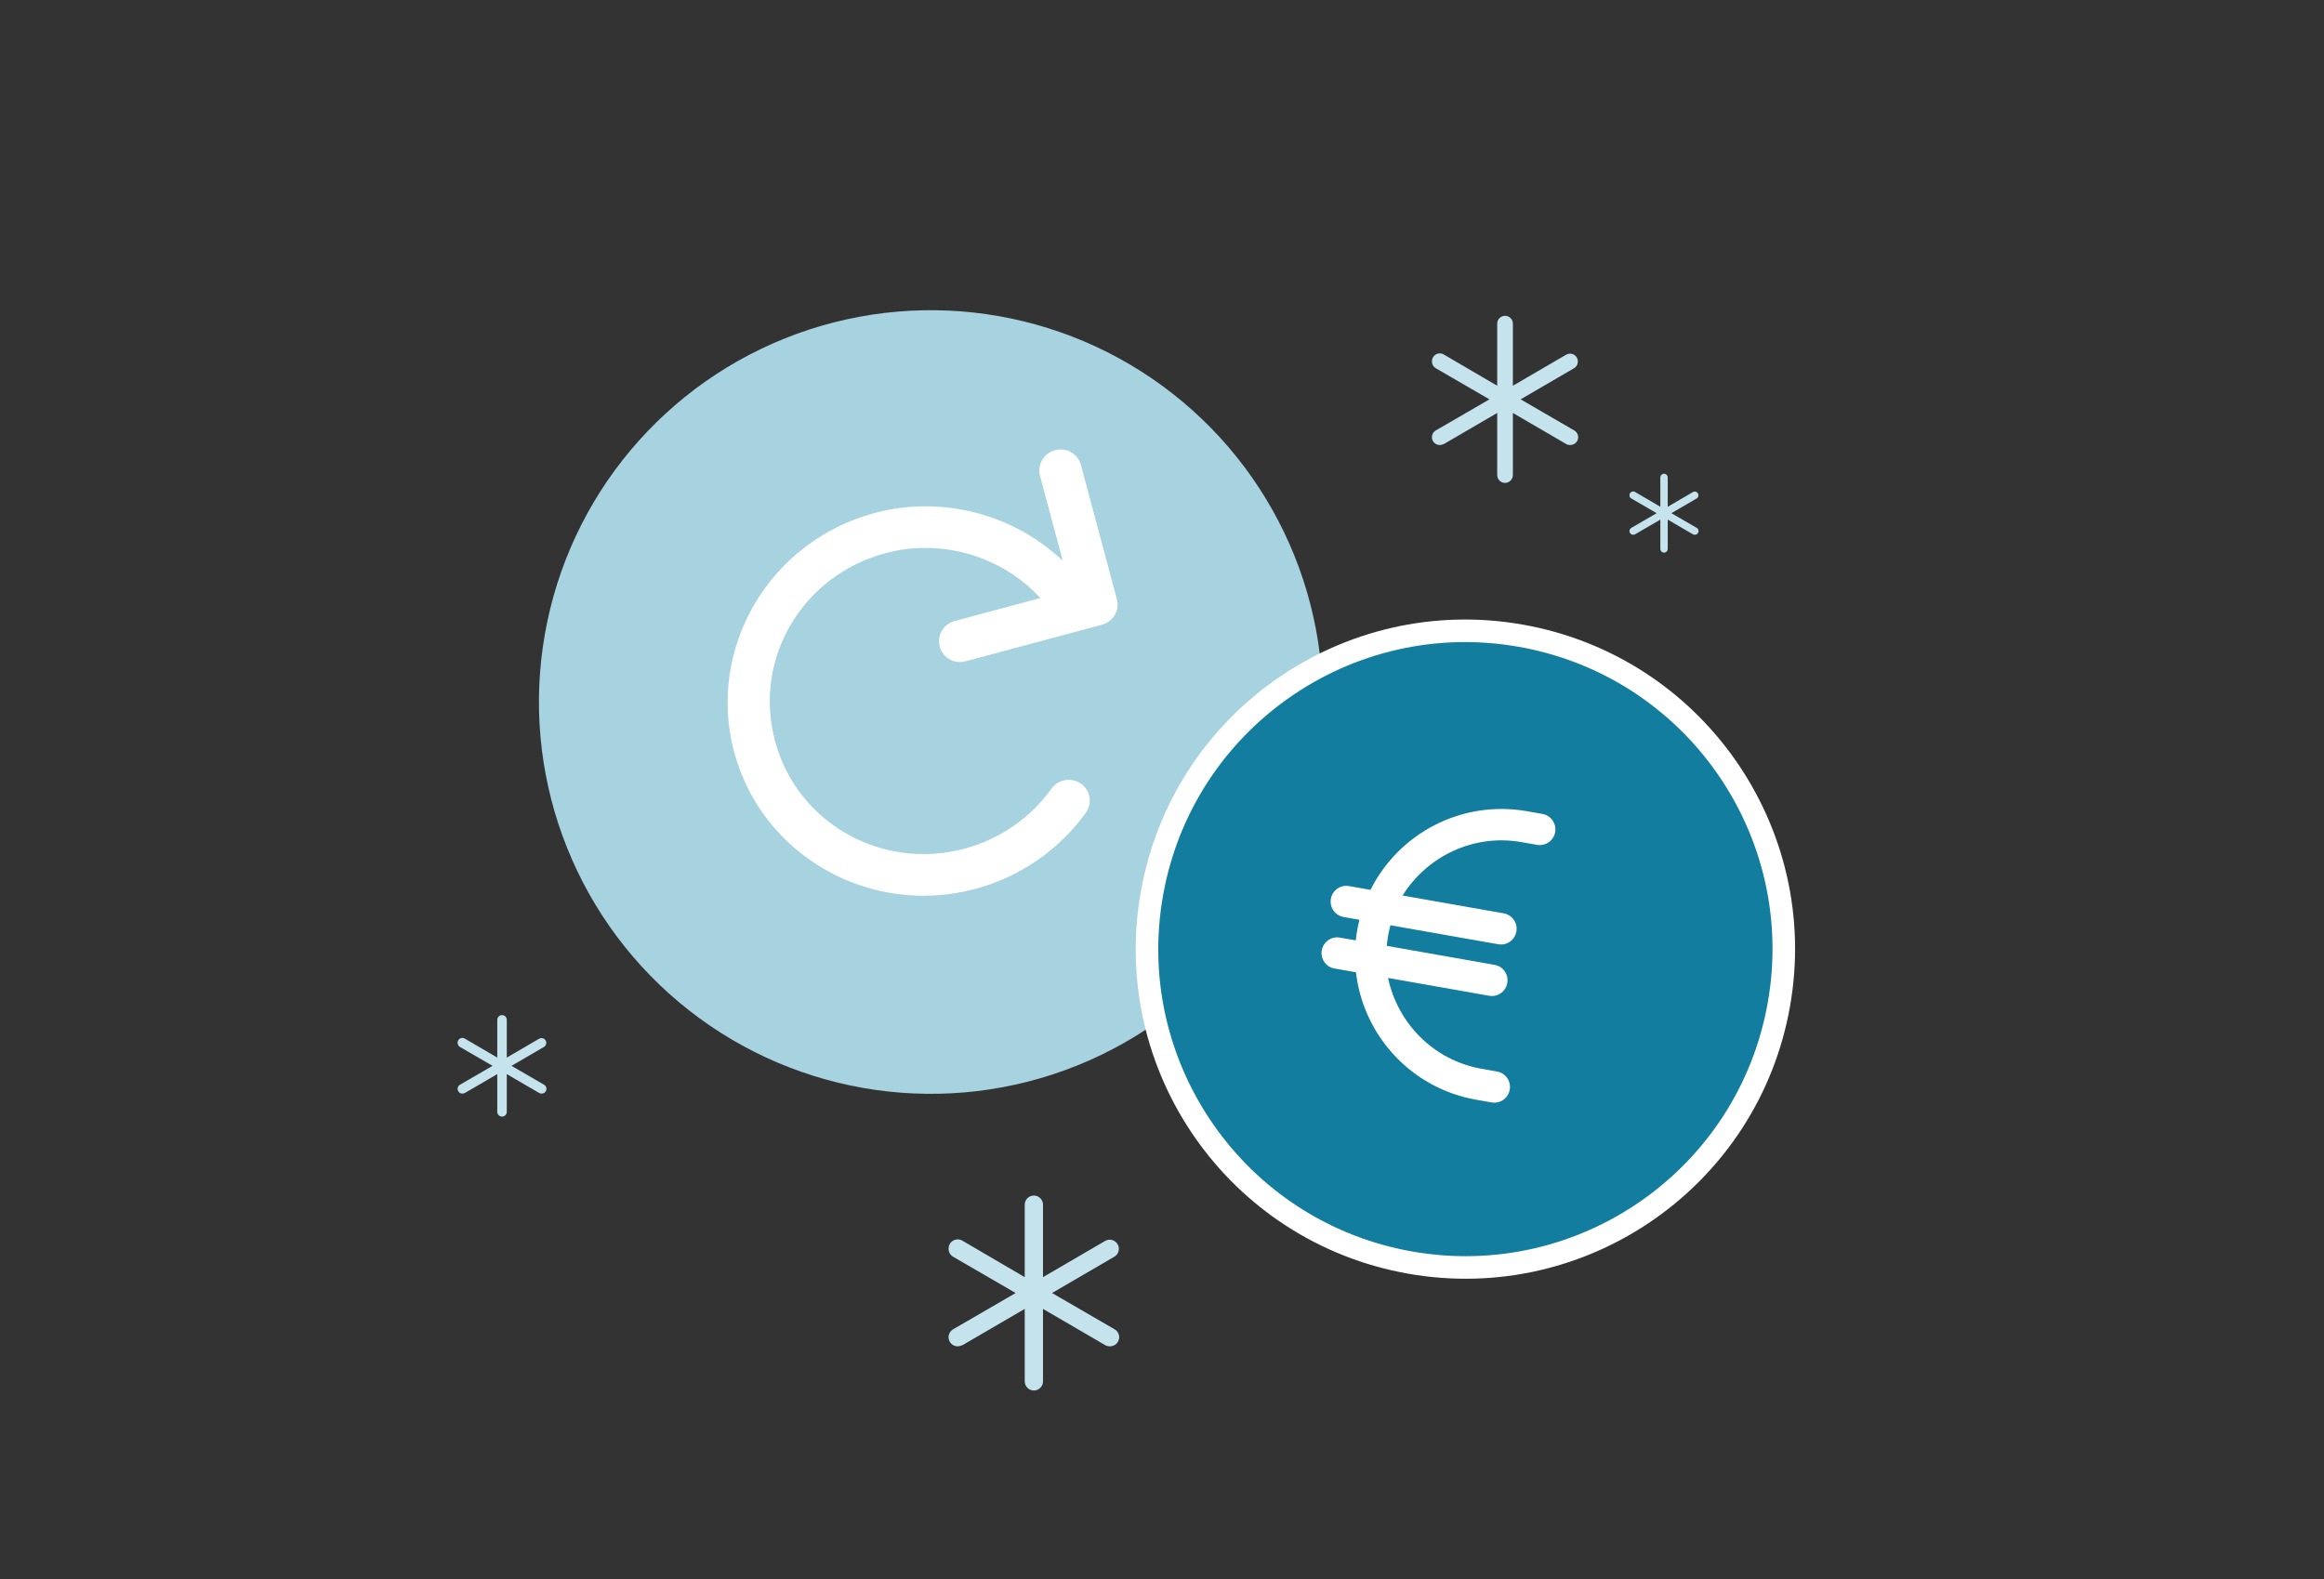 <svg width="206" height="140" viewBox="0 0 206 140" fill="none" xmlns="http://www.w3.org/2000/svg">
<rect x="0" y="0" width="206" height="140" fill="#333333" stroke="none"/>
<ellipse cx="82.511" cy="62.243" rx="34.739" ry="34.739" transform="rotate(10 82.511 62.243)" fill="#A7D2E0"/>
<g clip-path="url(#clip0_6510_642)">
<path d="M95.81 41.213L99.001 53.121C99.266 54.111 98.671 55.124 97.667 55.393L85.584 58.631C84.587 58.898 83.558 58.32 83.293 57.33C83.027 56.34 83.626 55.327 84.626 55.059L92.216 53.025C88.823 49.331 83.505 47.701 78.483 49.047C71.09 51.028 66.749 58.421 68.701 65.707C70.653 72.993 78.175 77.208 85.502 75.245C88.606 74.413 91.338 72.527 93.193 69.933C93.791 69.095 94.962 68.888 95.808 69.477C96.653 70.063 96.85 71.216 96.251 72.055C93.885 75.357 90.398 77.753 86.446 78.812C77.124 81.311 67.539 75.87 65.076 66.678C62.613 57.487 68.193 47.983 77.52 45.484C83.55 43.868 89.896 45.635 94.203 49.717L92.185 42.185C91.921 41.199 92.518 40.181 93.519 39.913C94.519 39.645 95.546 40.227 95.81 41.213Z" fill="white"/>
</g>
<circle cx="129.893" cy="84.152" r="28.219" transform="rotate(10 129.893 84.152)" fill="#127D9F" stroke="white" stroke-width="2"/>
<g clip-path="url(#clip1_6510_642)">
<path d="M119.097 81.303C118.341 81.169 117.835 80.45 117.969 79.691C118.103 78.931 118.824 78.429 119.581 78.562L121.481 78.897C123.983 73.891 129.556 70.902 135.351 71.924L136.721 72.165C137.48 72.299 137.983 73.021 137.85 73.777C137.716 74.534 136.997 75.04 136.238 74.906L134.867 74.664C130.608 73.913 126.499 75.92 124.325 79.399L133.283 80.978C134.043 81.112 134.546 81.831 134.412 82.59C134.278 83.35 133.559 83.853 132.8 83.719L123.248 82.035C123.166 82.332 123.101 82.633 123.047 82.941C122.993 83.249 122.951 83.554 122.926 83.862L132.478 85.546C133.237 85.68 133.74 86.398 133.606 87.158C133.473 87.917 132.754 88.42 131.995 88.286L123.037 86.707C123.889 90.719 127.065 94.01 131.324 94.761L132.694 95.003C133.453 95.137 133.957 95.856 133.823 96.615C133.689 97.374 132.97 97.877 132.211 97.744L130.841 97.502C125.046 96.48 120.832 91.763 120.192 86.205L118.292 85.87C117.536 85.737 117.029 85.018 117.163 84.258C117.297 83.499 118.019 82.996 118.775 83.13L120.177 83.377C120.21 83.071 120.252 82.766 120.307 82.458C120.361 82.15 120.425 81.849 120.5 81.55L119.097 81.303Z" fill="white"/>
</g>
<g clip-path="url(#clip2_6510_642)">
<path d="M139.796 39.111C139.666 39.334 139.432 39.458 139.168 39.458C139.05 39.458 138.93 39.428 138.82 39.364L134.102 36.614V42.12C134.102 42.504 133.791 42.815 133.407 42.815C133.024 42.815 132.713 42.504 132.713 42.12V36.614L127.993 39.365C127.859 39.403 127.739 39.458 127.621 39.458C127.382 39.458 127.148 39.334 127.019 39.112C126.827 38.78 126.94 38.355 127.272 38.163L132.024 35.407L127.273 32.651C126.94 32.459 126.827 32.034 127.019 31.678C127.212 31.345 127.637 31.232 127.969 31.425L132.713 34.201V28.694C132.713 28.311 133.025 28 133.407 28C133.789 28 134.102 28.311 134.102 28.694V34.201L138.821 31.449C139.153 31.256 139.578 31.369 139.77 31.702C139.963 32.033 139.849 32.459 139.518 32.65L134.79 35.407L139.541 38.163C139.874 38.356 139.987 38.781 139.796 39.111Z" fill="#C4E3ED"/>
</g>
<g clip-path="url(#clip3_6510_642)">
<path d="M99.096 118.963C98.944 119.223 98.67 119.368 98.363 119.368C98.225 119.368 98.085 119.333 97.957 119.258L92.452 116.05V122.474C92.452 122.921 92.089 123.284 91.642 123.284C91.195 123.284 90.832 122.921 90.832 122.474V116.05L85.326 119.26C85.169 119.304 85.029 119.368 84.891 119.368C84.612 119.368 84.34 119.224 84.189 118.964C83.965 118.577 84.097 118.081 84.484 117.857L90.028 114.642L84.485 111.427C84.097 111.202 83.965 110.706 84.189 110.291C84.414 109.902 84.91 109.77 85.297 109.996L90.832 113.234V106.81C90.832 106.363 91.196 106 91.642 106C92.087 106 92.452 106.363 92.452 106.81V113.234L97.958 110.024C98.345 109.798 98.841 109.93 99.066 110.319C99.29 110.706 99.158 111.202 98.771 111.425L93.255 114.642L98.798 117.857C99.187 118.082 99.318 118.578 99.096 118.963Z" fill="#C4E3ED"/>
</g>
<g clip-path="url(#clip4_6510_642)">
<path d="M150.519 47.25C150.457 47.355 150.346 47.414 150.222 47.414C150.166 47.414 150.109 47.4 150.058 47.37L147.828 46.07V48.672C147.828 48.853 147.681 49 147.5 49C147.319 49 147.172 48.853 147.172 48.672V46.07L144.942 47.37C144.878 47.388 144.822 47.414 144.766 47.414C144.653 47.414 144.543 47.355 144.482 47.25C144.391 47.094 144.444 46.893 144.601 46.802L146.846 45.5L144.602 44.198C144.444 44.107 144.391 43.906 144.482 43.738C144.573 43.581 144.774 43.527 144.93 43.618L147.172 44.93V42.328C147.172 42.147 147.319 42 147.5 42C147.68 42 147.828 42.147 147.828 42.328V44.93L150.058 43.63C150.215 43.538 150.416 43.592 150.507 43.749C150.597 43.906 150.544 44.107 150.387 44.197L148.153 45.5L150.398 46.802C150.556 46.893 150.609 47.094 150.519 47.25Z" fill="#C4E3ED"/>
</g>
<g clip-path="url(#clip5_6510_642)">
<path d="M48.381 96.75C48.302 96.885 48.16 96.961 48 96.961C47.928 96.961 47.855 96.943 47.788 96.904L44.922 95.233V98.578C44.922 98.811 44.733 99 44.5 99C44.267 99 44.078 98.811 44.078 98.578V95.233L41.211 96.904C41.129 96.927 41.056 96.961 40.985 96.961C40.839 96.961 40.698 96.886 40.619 96.751C40.503 96.549 40.571 96.291 40.773 96.174L43.66 94.5L40.773 92.826C40.571 92.709 40.503 92.45 40.619 92.234C40.736 92.032 40.994 91.963 41.196 92.081L44.078 93.767V90.422C44.078 90.189 44.268 90 44.5 90C44.732 90 44.922 90.189 44.922 90.422V93.767L47.789 92.096C47.99 91.978 48.249 92.047 48.365 92.249C48.482 92.45 48.413 92.709 48.212 92.825L45.34 94.5L48.226 96.174C48.429 96.291 48.497 96.55 48.381 96.75Z" fill="#C4E3ED"/>
</g>
<defs>
<clipPath id="clip0_6510_642">
<rect width="36.277" height="35.751" fill="white" transform="translate(60.289 48.812) rotate(-15)"/>
</clipPath>
<clipPath id="clip1_6510_642">
<rect width="25.973" height="25.973" fill="white" transform="translate(116.167 68.541) rotate(10)"/>
</clipPath>
<clipPath id="clip2_6510_642">
<rect width="14.815" height="14.815" fill="white" transform="translate(126 28)"/>
</clipPath>
<clipPath id="clip3_6510_642">
<rect width="17.284" height="17.284" fill="white" transform="translate(83 106)"/>
</clipPath>
<clipPath id="clip4_6510_642">
<rect width="7" height="7" fill="white" transform="translate(144 42)"/>
</clipPath>
<clipPath id="clip5_6510_642">
<rect width="9" height="9" fill="white" transform="translate(40 90)"/>
</clipPath>
</defs>
</svg>
